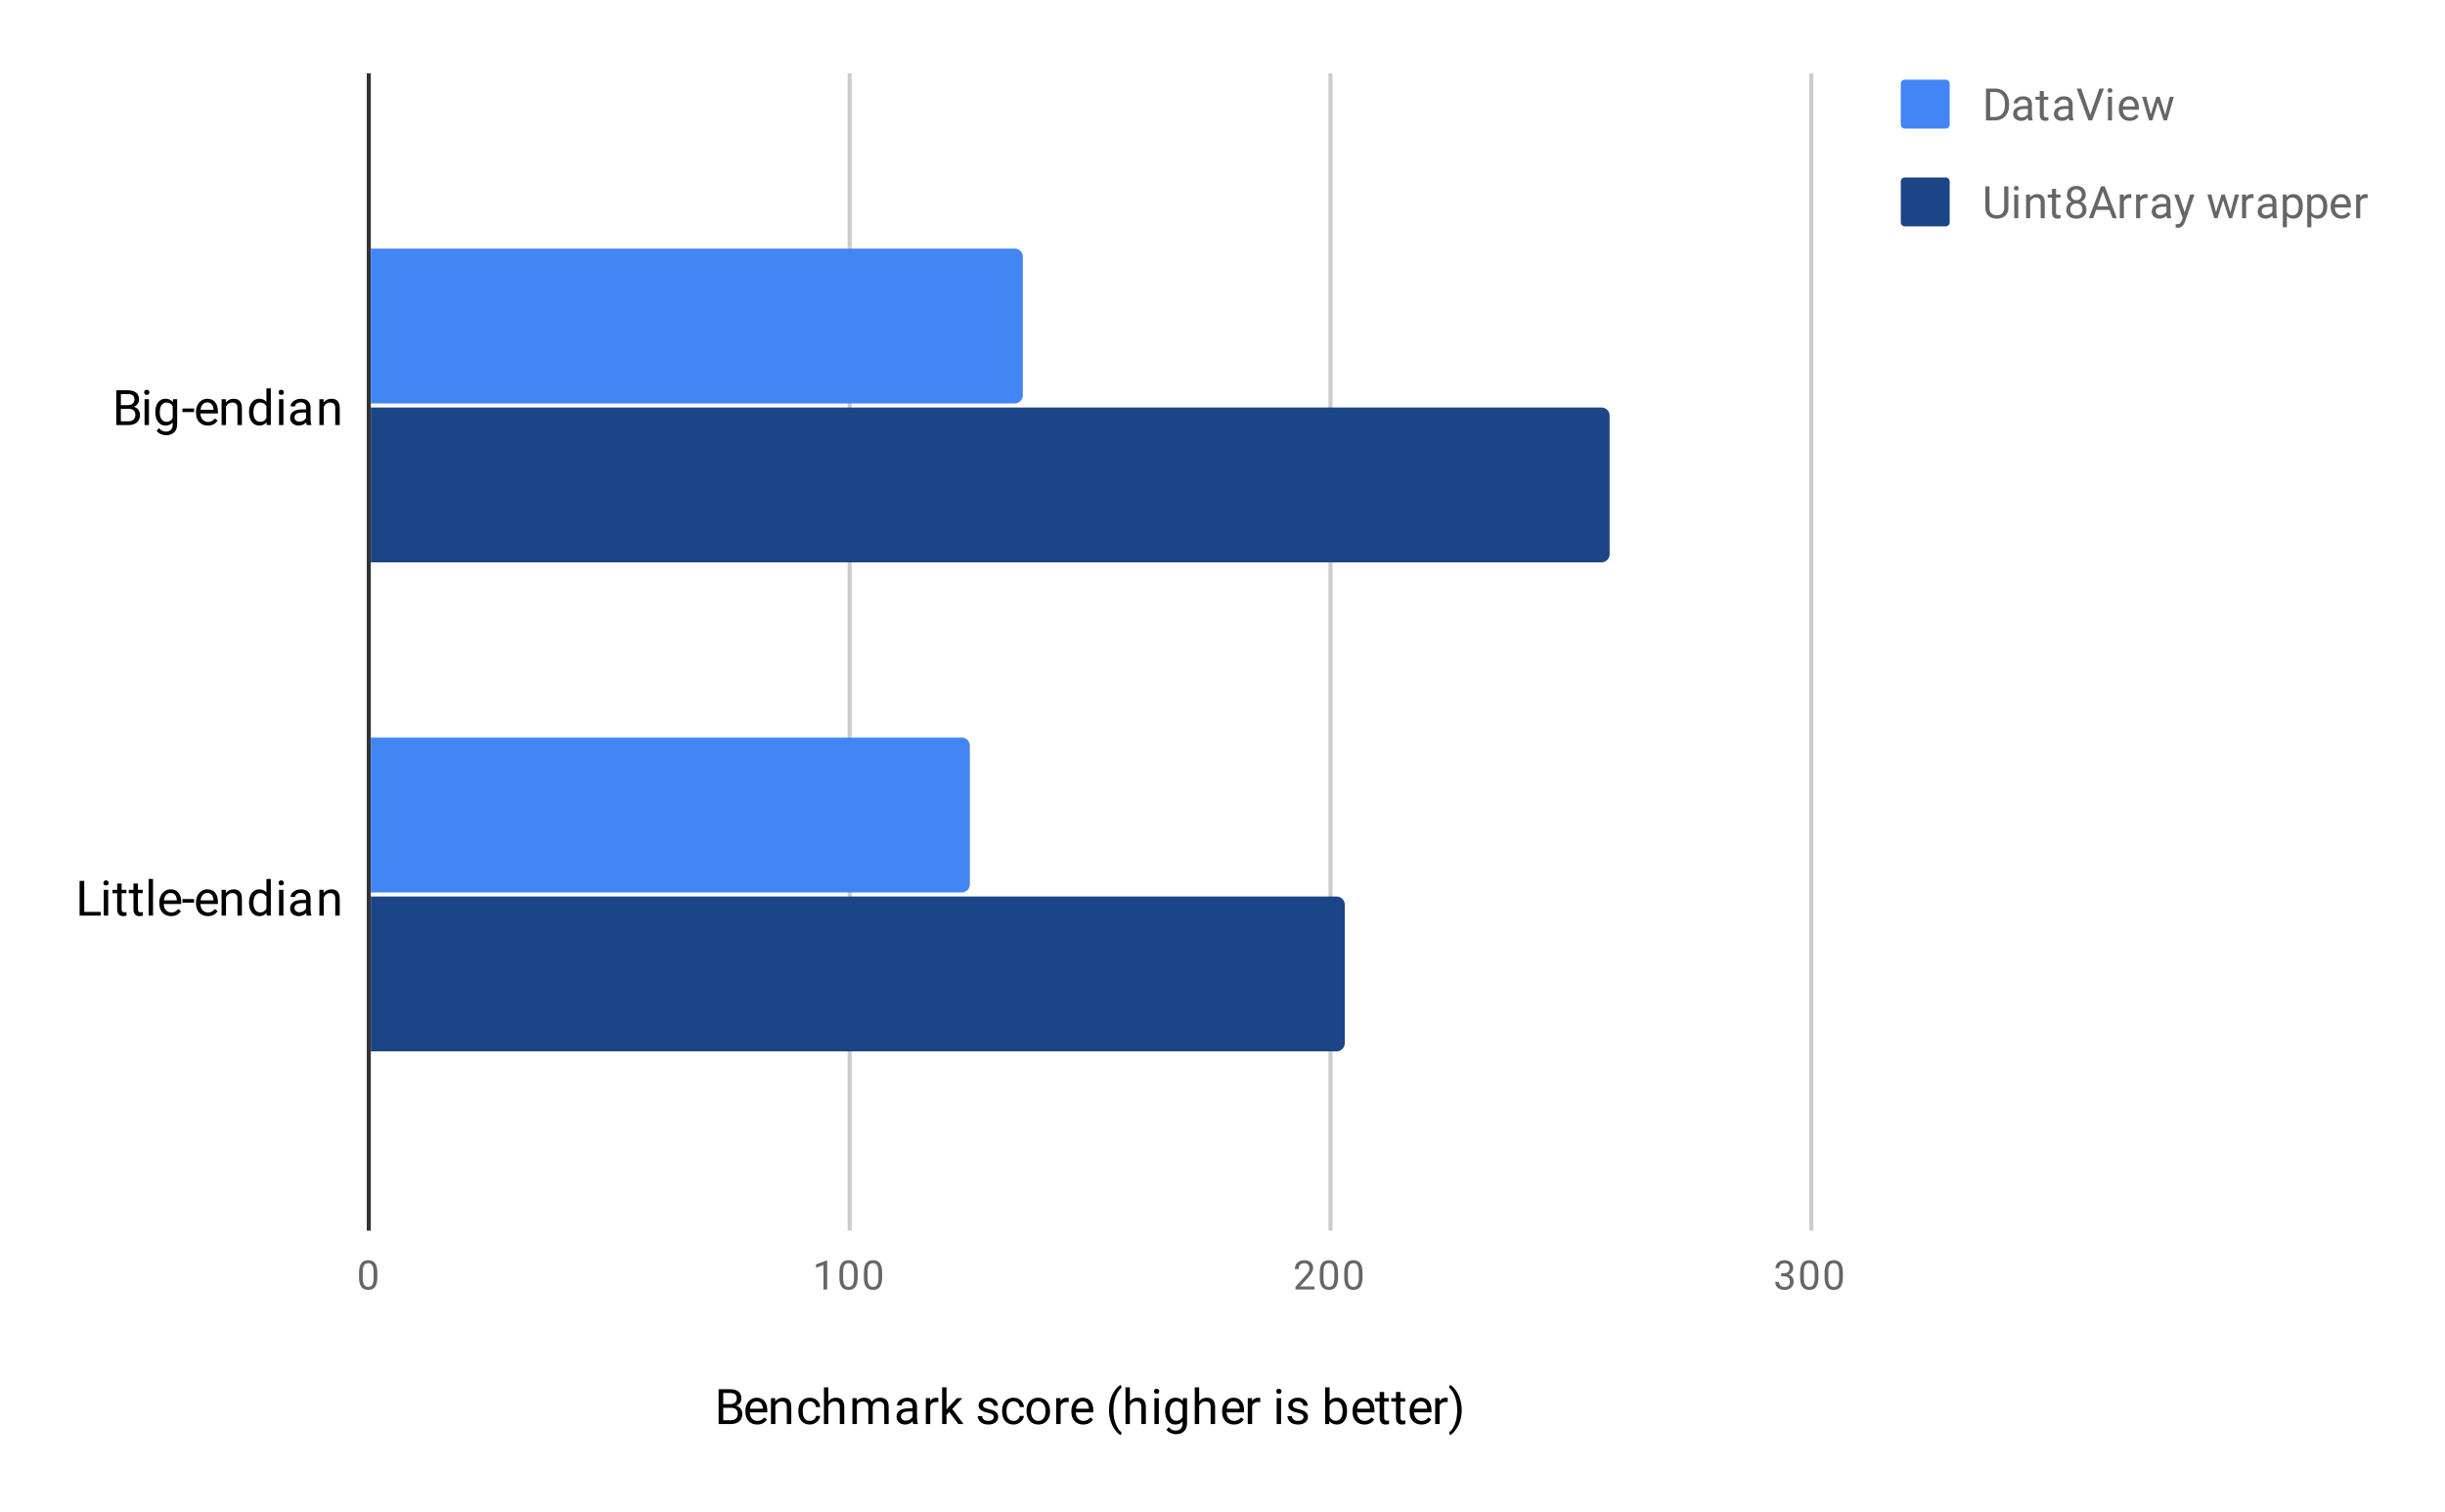 <svg fill="none" height="371" stroke-linecap="square" stroke-miterlimit="10" width="600" xmlns="http://www.w3.org/2000/svg" xmlns:xlink="http://www.w3.org/1999/xlink"><clipPath id="a"><path d="m90.55 18.55h353.64v282.9h-353.64z"/></clipPath><path d="m0 0h600v371h-600z" fill="#fff"/><path d="m0 0h600v371h-600z" fill="#fff"/><path d="m90.5 18.5v283" stroke="#333" stroke-linecap="butt"/><path d="m208.5 18.5v283m118-283v283m118-283v283" stroke="#ccc" stroke-linecap="butt"/><path clip-path="url(#a)" d="m91 99v-38h158a2 2 0 0 1 2 2v34a2 2 0 0 1 -2 2zm0 120v-38h145a2 2 0 0 1 2 2v34a2 2 0 0 1 -2 2z" fill="#4285f4"/><path clip-path="url(#a)" d="m91 138v-38h302a2 2 0 0 1 2 2v34a2 2 0 0 1 -2 2zm0 120v-38h237a2 2 0 0 1 2 2v34a2 2 0 0 1 -2 2z" fill="#1c4587"/><path d="m176.354 349.45v-8.531h2.797q1.39 0 2.078.578.703.562.703 1.687 0 .61-.343 1.078-.328.454-.922.704.703.187 1.094.734.406.531.406 1.281 0 1.156-.75 1.813-.734.656-2.094.656zm1.125-3.984v3.062h1.86q.797 0 1.25-.406.453-.406.453-1.125 0-1.531-1.688-1.531zm0-.907h1.703q.735 0 1.172-.359.453-.375.453-1.016 0-.703-.406-1.015-.406-.328-1.25-.328h-1.672zm8.344 5.016q-1.297 0-2.11-.844-.796-.86-.796-2.281v-.188q0-.953.36-1.687.359-.75 1-1.156.656-.422 1.406-.422 1.234 0 1.921.812.688.813.688 2.328v.454h-4.297q.031.937.547 1.515.531.578 1.344.578.562 0 .953-.234.406-.234.719-.625l.656.516q-.797 1.234-2.39 1.234zm-.14-5.688q-.657 0-1.11.485-.437.469-.531 1.328h3.172v-.078q-.047-.828-.453-1.281-.391-.454-1.078-.454zm4.53-.78.032.796q.734-.906 1.906-.906 2.016 0 2.031 2.265v4.188h-1.093v-4.203q0-.672-.313-1-.297-.328-.953-.328-.531 0-.937.281-.391.281-.61.734v4.516h-1.078v-6.344h1.016zm8.516 5.577q.578 0 1.016-.343.438-.36.484-.891h1.032q-.032.547-.391 1.047-.344.484-.922.781-.562.297-1.219.297-1.297 0-2.062-.86-.75-.874-.75-2.374v-.188q0-.922.328-1.64.344-.72.969-1.11.64-.406 1.515-.406 1.063 0 1.766.64.719.625.766 1.657h-1.032q-.047-.625-.468-1.016-.422-.39-1.032-.39-.828 0-1.28.593-.454.594-.454 1.719v.203q0 1.094.453 1.688.453.593 1.281.593zm4.547-4.812q.719-.875 1.875-.875 2.016 0 2.031 2.265v4.188h-1.093v-4.203q0-.672-.313-1-.297-.328-.953-.328-.531 0-.937.281-.391.281-.61.734v4.516h-1.078v-9h1.078zm6.938-.766.031.703q.688-.812 1.875-.812 1.328 0 1.813 1.015.312-.453.812-.734.516-.281 1.203-.281 2.094 0 2.125 2.203v4.25h-1.078v-4.188q0-.671-.313-1-.312-.343-1.046-.343-.61 0-1.016.36-.39.358-.453.968v4.203h-1.078v-4.156q0-1.375-1.36-1.375-1.062 0-1.453.906v4.625h-1.094v-6.344zm13.89 6.344q-.093-.188-.156-.672-.75.797-1.797.797-.937 0-1.547-.531-.593-.531-.593-1.36 0-.984.75-1.53.75-.548 2.125-.548h1.047v-.5q0-.562-.344-.89-.328-.344-1-.344-.578 0-.969.297-.39.281-.39.703h-1.094q0-.485.328-.922.344-.438.922-.688.578-.265 1.265-.265 1.11 0 1.719.547.625.547.656 1.5v2.922q0 .875.219 1.39v.094h-1.14zm-1.797-.828q.516 0 .97-.266.452-.265.656-.687v-1.297h-.844q-2 0-2 1.172 0 .5.344.797.343.28.875.28zm7.954-4.547q-.25-.031-.532-.031-1.078 0-1.453.906v4.5h-1.078v-6.344h1.047l.016.735q.53-.844 1.515-.844.313 0 .485.078zm2.703 2.438-.688.703v2.234h-1.078v-9h1.078v5.438l.578-.688 1.985-2.094h1.312l-2.469 2.656 2.766 3.688h-1.281l-2.203-2.938zm10.922 1.25q0-.438-.344-.672-.328-.25-1.156-.422-.813-.172-1.297-.422-.485-.25-.719-.578-.219-.344-.219-.813 0-.781.656-1.312.657-.547 1.688-.547 1.078 0 1.734.562.672.547.672 1.407h-1.078q0-.438-.39-.75-.375-.329-.938-.329-.594 0-.938.266-.328.25-.328.656 0 .391.313.594.312.203 1.125.39.812.173 1.312.423t.735.609q.25.36.25.86 0 .859-.688 1.374-.672.516-1.75.516-.765 0-1.36-.266-.577-.28-.905-.765-.328-.485-.328-1.047h1.078q.03.547.437.875.406.312 1.078.312.61 0 .985-.25t.375-.672zm4.843.921q.578 0 1.016-.343.438-.36.484-.891h1.032q-.032.547-.391 1.047-.344.484-.922.781-.562.297-1.219.297-1.297 0-2.062-.86-.75-.874-.75-2.374v-.188q0-.922.328-1.64.344-.72.969-1.11.64-.406 1.515-.406 1.063 0 1.766.64.719.625.766 1.657h-1.032q-.047-.625-.468-1.016-.422-.39-1.032-.39-.828 0-1.28.593-.454.594-.454 1.719v.203q0 1.094.453 1.688.453.593 1.281.593zm3.172-2.468q0-.922.36-1.672.375-.75 1.03-1.14.657-.407 1.485-.407 1.297 0 2.094.89.813.891.813 2.391v.078q0 .922-.36 1.656-.36.735-1.015 1.157-.657.406-1.516.406-1.281 0-2.094-.89-.797-.907-.797-2.391zm1.094.14q0 1.047.484 1.688.5.64 1.313.64.828 0 1.312-.64.485-.656.485-1.828 0-1.032-.5-1.672-.485-.656-1.313-.656-.797 0-1.297.64-.484.625-.484 1.828zm9.266-2.281q-.25-.031-.532-.031-1.078 0-1.453.906v4.5h-1.078v-6.344h1.047l.016.735q.53-.844 1.515-.844.313 0 .485.078zm3.562 5.5q-1.297 0-2.11-.844-.796-.86-.796-2.281v-.188q0-.953.36-1.687.359-.75 1-1.156.656-.422 1.406-.422 1.234 0 1.921.812.688.813.688 2.328v.454h-4.297q.031.937.547 1.515.531.578 1.344.578.562 0 .953-.234.406-.234.719-.625l.656.516q-.797 1.234-2.39 1.234zm-.14-5.688q-.657 0-1.11.485-.437.469-.531 1.328h3.172v-.078q-.047-.828-.453-1.281-.391-.454-1.079-.454zm6.468 2.094q0-1.312.344-2.531.36-1.219 1.063-2.219.703-1 1.468-1.406l.219.719q-.86.656-1.406 2-.547 1.344-.594 3.015l-.016.5q0 2.266.829 3.922.5 1 1.187 1.563l-.219.656q-.781-.422-1.5-1.453-1.375-1.985-1.375-4.766zm5.125-2.11q.719-.874 1.875-.874 2.016 0 2.031 2.265v4.188h-1.093v-4.203q0-.672-.313-1-.297-.328-.953-.328-.531 0-.937.281-.391.281-.61.734v4.516h-1.078v-9h1.078v3.422zm7.094 5.579h-1.078v-6.344h1.078zm-1.172-8.016q0-.265.156-.453.172-.187.485-.187.312 0 .469.187.171.188.171.453 0 .25-.171.438-.157.172-.47.172-.312 0-.484-.172-.156-.188-.156-.438zm2.735 4.797q0-1.484.687-2.36.688-.874 1.813-.874 1.156 0 1.812.812l.047-.703h1v6.188q0 1.234-.734 1.937-.735.719-1.954.719-.687 0-1.343-.297-.657-.297-1-.797l.562-.656q.688.86 1.703.86.781 0 1.219-.454.453-.437.453-1.25v-.547q-.656.766-1.781.766-1.11 0-1.797-.89-.688-.907-.688-2.454zm1.093.125q0 1.063.438 1.688.437.61 1.234.61 1.016 0 1.5-.938v-2.891q-.5-.906-1.5-.906-.781 0-1.234.61-.438.608-.438 1.827zm7.25-2.484q.719-.875 1.875-.875 2.016 0 2.031 2.265v4.188h-1.093v-4.203q0-.672-.313-1-.297-.328-.953-.328-.531 0-.937.281-.391.281-.61.734v4.516h-1.078v-9h1.078zm8.547 5.703q-1.297 0-2.11-.844-.796-.86-.796-2.281v-.188q0-.953.36-1.687.359-.75 1-1.156.656-.422 1.406-.422 1.234 0 1.921.812.688.813.688 2.328v.454h-4.297q.031.937.547 1.515.531.578 1.344.578.562 0 .953-.234.406-.234.719-.625l.656.516q-.797 1.234-2.39 1.234zm-.14-5.688q-.657 0-1.11.485-.437.469-.531 1.328h3.172v-.078q-.047-.828-.453-1.281-.391-.454-1.079-.454zm6.578.188q-.25-.031-.532-.031-1.078 0-1.453.906v4.5h-1.078v-6.344h1.047l.016.735q.53-.844 1.515-.844.313 0 .485.078zm5.109 5.375h-1.078v-6.344h1.078zm-1.172-8.016q0-.265.156-.453.172-.187.485-.187.312 0 .469.187.171.188.171.453 0 .25-.171.438-.157.172-.47.172-.312 0-.484-.172-.156-.188-.156-.438zm6.688 6.328q0-.437-.344-.671-.328-.25-1.156-.422-.813-.172-1.297-.422-.485-.25-.719-.578-.219-.344-.219-.813 0-.781.656-1.312.657-.547 1.688-.547 1.078 0 1.734.562.672.547.672 1.407h-1.078q0-.438-.39-.75-.375-.329-.938-.329-.594 0-.938.266-.328.25-.328.656 0 .391.313.594.312.203 1.125.39.812.173 1.312.423t.735.609q.25.36.25.86 0 .859-.688 1.374-.672.516-1.75.516-.765 0-1.36-.266-.577-.28-.905-.765-.329-.485-.329-1.047h1.079q.03.547.437.875.406.312 1.078.312.61 0 .985-.25t.375-.672zm10.671-1.406q0 1.453-.671 2.344-.657.875-1.782.875-1.203 0-1.859-.86l-.063.735h-.984v-9h1.078v3.36q.656-.813 1.813-.813 1.156 0 1.812.875.656.86.656 2.39zm-1.078-.125q0-1.11-.437-1.703-.422-.61-1.219-.61-1.078 0-1.547.985v2.75q.5 1 1.547 1 .781 0 1.219-.61.437-.609.437-1.812zm5.344 3.344q-1.297 0-2.11-.844-.796-.86-.796-2.281v-.188q0-.953.36-1.687.359-.75 1-1.156.656-.422 1.406-.422 1.234 0 1.921.812.688.813.688 2.328v.454h-4.297q.031.937.547 1.515.531.578 1.344.578.562 0 .953-.234.406-.234.719-.625l.656.516q-.797 1.234-2.39 1.234zm-.14-5.688q-.657 0-1.11.485-.437.469-.531 1.328h3.172v-.078q-.047-.828-.453-1.281-.391-.454-1.079-.454zm4.984-2.312v1.531h1.172v.844h-1.172v3.922q0 .39.156.578.156.188.531.188.188 0 .516-.063v.875q-.422.125-.828.125-.719 0-1.094-.438-.375-.453-.375-1.265v-3.922h-1.156v-.844h1.156v-1.531zm4 0v1.531h1.172v.844h-1.172v3.922q0 .39.156.578.156.188.531.188.188 0 .516-.063v.875q-.422.125-.828.125-.719 0-1.094-.438-.375-.453-.375-1.265v-3.922h-1.156v-.844h1.156v-1.531zm5.156 8q-1.297 0-2.11-.844-.796-.86-.796-2.281v-.188q0-.953.36-1.687.359-.75 1-1.156.656-.422 1.406-.422 1.234 0 1.921.812.688.813.688 2.328v.454h-4.297q.031.937.547 1.515.531.578 1.344.578.562 0 .953-.234.406-.234.719-.625l.656.516q-.797 1.234-2.39 1.234zm-.14-5.688q-.657 0-1.11.485-.437.469-.531 1.328h3.172v-.078q-.047-.828-.453-1.281-.391-.454-1.079-.454zm6.578.188q-.25-.031-.532-.031-1.078 0-1.453.906v4.5h-1.078v-6.344h1.047l.016.735q.53-.844 1.515-.844.313 0 .485.078zm3.437 1.969q0 1.312-.344 2.515-.343 1.188-1.062 2.203-.703 1.016-1.469 1.438l-.234-.656q.906-.688 1.453-2.14.547-1.47.562-3.235v-.188q0-1.234-.265-2.297-.25-1.062-.719-1.89-.453-.844-1.031-1.313l.234-.656q.766.422 1.469 1.422.703 1 1.047 2.219.36 1.203.36 2.578zm-330.164-241.735v-8.532h2.797q1.39 0 2.078.578.703.563.703 1.688 0 .61-.343 1.078-.328.453-.922.703.703.188 1.094.735.406.53.406 1.28 0 1.157-.75 1.813-.735.657-2.094.657zm1.125-3.985v3.063h1.86q.797 0 1.25-.407.453-.406.453-1.125 0-1.53-1.688-1.53h-1.874zm0-.906h1.704q.734 0 1.171-.36.453-.374.453-1.015 0-.703-.406-1.016-.406-.328-1.25-.328h-1.671v2.719zm6.891 4.89h-1.078v-6.343h1.078v6.344zm-1.172-8.015q0-.266.156-.453.172-.188.485-.188.312 0 .468.188.172.187.172.453 0 .25-.172.437-.156.172-.468.172-.313 0-.485-.172-.156-.187-.156-.437zm2.734 4.797q0-1.485.688-2.36.688-.875 1.813-.875 1.156 0 1.812.813l.047-.703h1v6.187q0 1.235-.735 1.938-.734.719-1.953.719-.687 0-1.343-.297-.657-.297-1-.797l.562-.656q.688.859 1.703.859.781 0 1.219-.453.453-.438.453-1.25v-.547q-.656.766-1.781.766-1.11 0-1.797-.891-.688-.906-.688-2.453zm1.094.125q0 1.062.438 1.687.437.61 1.234.61 1.016 0 1.5-.938v-2.89q-.5-.907-1.5-.907-.781 0-1.234.61-.438.609-.438 1.828zm8.422-.094h-2.86v-.875h2.86zm3.375 3.313q-1.297 0-2.11-.844-.796-.86-.796-2.281v-.188q0-.953.36-1.687.359-.75 1-1.157.655-.422 1.405-.422 1.235 0 1.922.813.688.812.688 2.328v.453h-4.297q.031.938.547 1.516.531.578 1.344.578.562 0 .953-.234.406-.235.718-.625l.657.515q-.797 1.235-2.39 1.235zm-.14-5.688q-.657 0-1.11.484-.437.47-.531 1.329h3.172v-.079q-.047-.828-.453-1.28-.391-.454-1.079-.454zm4.53-.781.032.797q.734-.907 1.906-.907 2.016 0 2.031 2.266v4.188h-1.092v-4.204q0-.671-.313-1-.297-.328-.953-.328-.531 0-.937.282-.391.28-.61.734v4.516h-1.078v-6.344h1.016zm5.72 3.125q0-1.469.687-2.344.688-.89 1.813-.89 1.109 0 1.765.75v-3.297h1.078v9h-1l-.047-.688q-.656.813-1.812.813-1.094 0-1.797-.907-.688-.906-.688-2.36v-.077zm1.078.125q0 1.078.437 1.687.453.61 1.234.61 1.032 0 1.516-.938v-2.906q-.484-.89-1.5-.89-.797 0-1.25.609-.437.609-.437 1.828zm7.359 3.094h-1.078v-6.344h1.078zm-1.172-8.016q0-.266.156-.453.172-.188.485-.188.312 0 .468.188.172.187.172.453 0 .25-.172.437-.156.172-.468.172-.313 0-.485-.172-.156-.187-.156-.437zm6.906 8.016q-.093-.188-.156-.672-.75.797-1.797.797-.937 0-1.547-.532-.593-.531-.593-1.36 0-.983.75-1.53t2.125-.547h1.046v-.5q0-.563-.343-.89-.328-.345-1-.345-.578 0-.969.297-.39.282-.39.703h-1.094q0-.484.328-.921.343-.438.922-.688.578-.266 1.265-.266 1.11 0 1.719.547.625.547.656 1.5v2.922q0 .875.219 1.39v.095h-1.14zm-1.797-.829q.516 0 .97-.265.452-.266.656-.688v-1.297h-.844q-2 0-2 1.172 0 .5.343.797.344.281.876.281zm5.907-5.515.031.797q.734-.907 1.906-.907 2.016 0 2.031 2.266v4.188h-1.092v-4.204q0-.671-.313-1-.297-.328-.953-.328-.531 0-.937.282-.391.28-.61.734v4.516h-1.078v-6.344h1.016zm-58.719 125.805h4.047v.921h-5.188v-8.53h1.141zm5.875.921h-1.078v-6.343h1.078zm-1.172-8.015q0-.266.156-.453.172-.188.485-.188.312 0 .469.188.171.187.171.453 0 .25-.171.437-.157.172-.47.172-.312 0-.484-.172-.156-.187-.156-.437zm4.469.14v1.532h1.172v.843h-1.172v3.922q0 .391.156.578.156.188.531.188.188 0 .516-.063v.875q-.422.125-.828.125-.719 0-1.094-.437-.375-.453-.375-1.266v-3.922h-1.156v-.843h1.156v-1.532zm4 0v1.532h1.172v.843h-1.172v3.922q0 .391.156.578.156.188.531.188.188 0 .516-.063v.875q-.422.125-.828.125-.719 0-1.094-.437-.375-.453-.375-1.266v-3.922h-1.156v-.843h1.156v-1.532zm3.703 7.875h-1.078v-9h1.078zm4.453.125q-1.297 0-2.11-.843-.796-.86-.796-2.282v-.187q0-.953.36-1.688.359-.75 1-1.156.655-.422 1.405-.422 1.235 0 1.922.813.688.812.688 2.328v.453h-4.297q.031.938.547 1.516.531.578 1.344.578.562 0 .953-.235.406-.234.718-.625l.657.516q-.797 1.234-2.39 1.234zm-.14-5.687q-.657 0-1.11.484-.437.47-.531 1.328h3.172v-.078q-.047-.828-.453-1.28-.391-.454-1.079-.454zm5.765 2.375h-2.86v-.875h2.86zm3.375 3.312q-1.297 0-2.11-.843-.796-.86-.796-2.282v-.187q0-.953.36-1.688.359-.75 1-1.156.655-.422 1.405-.422 1.235 0 1.922.813.688.812.688 2.328v.453h-4.297q.031.938.547 1.516.531.578 1.344.578.562 0 .953-.235.406-.234.718-.625l.657.516q-.797 1.234-2.39 1.234zm-.14-5.687q-.657 0-1.11.484-.437.47-.531 1.328h3.172v-.078q-.047-.828-.453-1.28-.391-.454-1.079-.454zm4.53-.781.032.797q.734-.907 1.906-.907 2.016 0 2.031 2.266v4.187h-1.092v-4.203q0-.672-.313-1-.297-.328-.953-.328-.531 0-.937.281-.391.282-.61.735v4.515h-1.078v-6.343h1.016zm5.72 3.125q0-1.469.687-2.344.688-.89 1.813-.89 1.109 0 1.765.75v-3.298h1.078v9h-1l-.047-.687q-.656.812-1.812.812-1.094 0-1.797-.906-.688-.906-.688-2.36v-.077zm1.078.125q0 1.078.437 1.687.453.61 1.234.61 1.032 0 1.516-.938v-2.906q-.484-.89-1.5-.89-.797 0-1.25.609-.437.609-.437 1.828zm7.359 3.093h-1.078v-6.343h1.078zm-1.172-8.015q0-.266.156-.453.172-.188.485-.188.312 0 .468.188.172.187.172.453 0 .25-.172.437-.156.172-.468.172-.313 0-.485-.172-.156-.187-.156-.437zm6.906 8.015q-.093-.187-.156-.671-.75.796-1.797.796-.937 0-1.547-.53-.593-.532-.593-1.36 0-.985.75-1.531.75-.547 2.125-.547h1.046v-.5q0-.563-.343-.89-.328-.345-1-.345-.578 0-.969.297-.39.281-.39.703h-1.094q0-.484.328-.922.343-.437.922-.687.578-.266 1.265-.266 1.11 0 1.719.547.625.547.656 1.5v2.922q0 .875.219 1.39v.094h-1.14zm-1.797-.828q.516 0 .97-.265.452-.266.656-.688v-1.297h-.844q-2 0-2 1.172 0 .5.343.797.344.281.876.281zm5.907-5.515.031.797q.734-.907 1.906-.907 2.016 0 2.031 2.266v4.187h-1.092v-4.203q0-.672-.313-1-.297-.328-.953-.328-.531 0-.937.281-.391.282-.61.735v4.515h-1.078v-6.343h1.016z" fill="#000"/><path d="m92.597 313.419q0 1.578-.547 2.36-.531.765-1.688.765-1.14 0-1.687-.75-.547-.75-.563-2.25v-1.203q0-1.579.532-2.329.547-.765 1.703-.765 1.156 0 1.687.734.547.735.563 2.266zm-.906-1.235q0-1.156-.329-1.672-.312-.53-1.015-.53-.688 0-1.016.53-.312.516-.312 1.594v1.453q0 1.157.328 1.703.344.547 1.016.547.671 0 .984-.515.328-.516.344-1.625zm111.302 4.266h-.907v-6.016l-1.828.657v-.813l2.594-.969h.14v7.141zm7.484-3.031q0 1.578-.547 2.36-.531.765-1.688.765-1.14 0-1.687-.75-.547-.75-.563-2.25v-1.203q0-1.579.532-2.329.547-.765 1.703-.765 1.156 0 1.687.734.547.735.563 2.266zm-.906-1.235q0-1.156-.328-1.672-.313-.53-1.016-.53-.688 0-1.016.53-.312.516-.312 1.594v1.453q0 1.157.328 1.703.344.547 1.016.547.671 0 .984-.515.328-.516.344-1.625zm6.906 1.235q0 1.578-.547 2.36-.531.765-1.688.765-1.14 0-1.687-.75-.547-.75-.563-2.25v-1.203q0-1.579.532-2.329.547-.765 1.703-.765 1.156 0 1.687.734.547.735.563 2.266zm-.906-1.235q0-1.156-.328-1.672-.313-.53-1.016-.53-.688 0-1.016.53-.312.516-.312 1.594v1.453q0 1.157.328 1.703.344.547 1.016.547.671 0 .984-.515.328-.516.344-1.625zm106.989 4.266h-4.656v-.656l2.453-2.735q.547-.609.75-1 .219-.39.219-.812 0-.547-.344-.906-.328-.36-.89-.36-.673 0-1.048.39-.375.376-.375 1.063h-.906q0-.984.625-1.578.64-.61 1.703-.61.985 0 1.563.517.578.515.578 1.39 0 1.047-1.344 2.5l-1.89 2.063h3.562zm5.797-3.031q0 1.578-.547 2.36-.531.765-1.688.765-1.14 0-1.687-.75-.547-.75-.563-2.25v-1.203q0-1.579.532-2.329.547-.765 1.703-.765 1.156 0 1.687.734.547.735.563 2.266zm-.906-1.235q0-1.156-.329-1.672-.312-.53-1.015-.53-.688 0-1.016.53-.312.516-.312 1.594v1.453q0 1.157.328 1.703.344.547 1.015.547.672 0 .985-.515.328-.516.344-1.625zm6.906 1.235q0 1.578-.547 2.36-.531.765-1.688.765-1.14 0-1.687-.75-.547-.75-.563-2.25v-1.203q0-1.579.532-2.329.547-.765 1.703-.765 1.156 0 1.687.734.547.735.563 2.266zm-.906-1.235q0-1.156-.329-1.672-.312-.53-1.015-.53-.688 0-1.016.53-.312.516-.312 1.594v1.453q0 1.157.328 1.703.344.547 1.015.547.672 0 .985-.515.328-.516.344-1.625zm103.645.266h.672q.64 0 1-.328.375-.328.375-.89 0-1.25-1.25-1.25-.578 0-.937.343-.344.328-.344.875h-.906q0-.844.625-1.39.625-.563 1.562-.563 1.016 0 1.578.531.578.531.578 1.469 0 .469-.296.906-.297.438-.829.656.594.172.907.61.328.422.328 1.047 0 .953-.625 1.515-.625.563-1.625.563t-1.64-.531q-.626-.547-.626-1.438h.922q0 .563.36.906.359.328.984.328.656 0 1-.343.344-.344.344-.985 0-.61-.391-.937-.375-.344-1.094-.344h-.672zm9.14.969q0 1.578-.546 2.36-.531.765-1.688.765-1.14 0-1.687-.75-.547-.75-.563-2.25v-1.203q0-1.579.532-2.329.547-.765 1.703-.765 1.156 0 1.687.734.547.735.563 2.266v1.172zm-.905-1.235q0-1.156-.329-1.672-.312-.53-1.015-.53-.688 0-1.016.53-.312.516-.312 1.594v1.453q0 1.157.328 1.703.344.547 1.015.547.672 0 .985-.515.328-.516.344-1.625zm6.906 1.235q0 1.578-.547 2.36-.531.765-1.688.765-1.14 0-1.687-.75-.547-.75-.563-2.25v-1.203q0-1.579.532-2.329.547-.765 1.703-.765 1.156 0 1.687.734.547.735.563 2.266zm-.906-1.235q0-1.156-.329-1.672-.312-.53-1.015-.53-.688 0-1.016.53-.312.516-.312 1.594v1.453q0 1.157.328 1.703.344.547 1.015.547.672 0 .985-.515.328-.516.344-1.625z" fill="#666"/><path d="m466.45 20.55a1 1 0 0 1 1-1h10a1 1 0 0 1 1 1v10a1 1 0 0 1 -1 1h-10a1 1 0 0 1 -1-1z" fill="#4285f4"/><path d="m487.356 29.55v-7.828h2.203q1.032 0 1.813.453.781.453 1.203 1.297.438.828.438 1.906v.5q0 1.11-.438 1.938-.422.828-1.219 1.28-.781.438-1.828.454zm1.031-6.969v6.125h1.094q1.188 0 1.844-.734.672-.75.672-2.125v-.453q0-1.328-.625-2.063-.625-.75-1.781-.75zm9.407 6.969q-.094-.172-.14-.61-.704.72-1.657.72-.86 0-1.422-.485-.547-.484-.547-1.234 0-.907.688-1.407.703-.515 1.953-.515h.969v-.453q0-.516-.313-.828-.313-.313-.922-.313-.531 0-.89.281-.36.266-.36.64h-1q0-.437.313-.843.312-.406.828-.64.531-.235 1.172-.235 1 0 1.562.5.578.5.594 1.39v2.673q0 .797.203 1.265v.094zm-1.656-.75q.468 0 .89-.234.422-.25.61-.641v-1.188h-.782q-1.828 0-1.828 1.063 0 .469.313.734.312.266.796.266zm5.406-6.469v1.407h1.094v.765h-1.094v3.61q0 .343.14.53.157.173.5.173.172 0 .485-.078v.812q-.406.11-.766.11-.672 0-1.016-.407-.328-.406-.328-1.14v-3.61h-1.062v-.765h1.062v-1.408h.985zm6.25 7.219q-.094-.172-.14-.61-.704.72-1.657.72-.86 0-1.422-.485-.547-.484-.547-1.234 0-.907.688-1.407.703-.515 1.953-.515h.969v-.453q0-.516-.313-.828-.313-.313-.922-.313-.531 0-.89.281-.36.266-.36.64h-1q0-.437.313-.843.312-.406.828-.64.531-.235 1.172-.235 1 0 1.562.5.578.5.594 1.39v2.673q0 .797.203 1.265v.094zm-1.656-.75q.468 0 .89-.234.422-.25.61-.641v-1.188h-.782q-1.828 0-1.828 1.063 0 .469.313.734.312.266.796.266zm6.812-.625 2.234-6.453h1.125l-2.906 7.828h-.906l-2.89-7.828h1.109zm5.328 1.375h-.984v-5.813h.984zm-1.078-7.36q0-.234.14-.39.157-.172.454-.172.297 0 .437.172.157.156.157.406 0 .235-.157.39-.14.157-.437.157t-.453-.156q-.141-.156-.141-.406zm5.406 7.47q-1.172 0-1.922-.766-.734-.781-.734-2.094v-.172q0-.875.328-1.547.328-.687.922-1.062.594-.39 1.297-.39 1.125 0 1.75.75.64.75.64 2.14v.406h-3.937q.016.86.484 1.39.485.532 1.235.532.531 0 .89-.219.36-.219.641-.562l.61.468q-.735 1.125-2.204 1.125zm-.11-5.22q-.608 0-1.015.438-.406.438-.5 1.235h2.907v-.079q-.047-.75-.422-1.171-.36-.422-.97-.422zm8.845 3.735 1.125-4.438h1l-1.703 5.813h-.797l-1.422-4.406-1.375 4.406h-.797l-1.688-5.813h.985l1.14 4.344 1.36-4.343h.797z" fill="#666"/><path d="m466.45 44.55a1 1 0 0 1 1-1h10a1 1 0 0 1 1 1v10a1 1 0 0 1 -1 1h-10a1 1 0 0 1 -1-1z" fill="#1c4587"/><path d="m492.856 45.722v5.328q0 1.11-.687 1.813-.688.703-1.875.78l-.266.016q-1.297 0-2.062-.687-.75-.703-.766-1.922v-5.328h1.016v5.297q0 .86.468 1.328.47.469 1.344.469.875 0 1.328-.47.469-.468.469-1.312v-5.312zm2.422 7.828h-.984v-5.813h.984zm-1.078-7.36q0-.234.14-.39.157-.172.454-.172.297 0 .437.172.156.156.156.406 0 .235-.156.39-.14.157-.437.157t-.453-.156q-.141-.156-.141-.406zm3.938 1.547.03.735q.673-.844 1.75-.844 1.844 0 1.86 2.078v3.844h-1v-3.844q0-.625-.281-.922-.281-.312-.89-.312-.47 0-.845.265-.359.25-.562.672v4.141h-1v-5.813zm6.406-1.406v1.406h1.094v.766h-1.094v3.61q0 .343.14.53.157.173.5.173.172 0 .485-.079v.813q-.406.11-.766.11-.672 0-1.016-.407-.328-.406-.328-1.14v-3.61h-1.062v-.766h1.062v-1.406zm7.297 1.438q0 .593-.313 1.047-.297.453-.828.718.61.25.969.766.36.5.36 1.14 0 1.016-.688 1.626-.688.593-1.797.593-1.14 0-1.813-.593-.672-.61-.672-1.625 0-.641.344-1.141.344-.516.953-.781-.515-.25-.828-.703-.297-.47-.297-1.047 0-.985.625-1.563.64-.578 1.688-.578 1.031 0 1.656.578.64.578.64 1.563zm-.813 3.656q0-.656-.422-1.063-.406-.421-1.078-.421t-1.078.406q-.406.406-.406 1.078 0 .656.39 1.047.407.375 1.11.375.687 0 1.078-.375.406-.39.406-1.047zm-1.484-4.984q-.594 0-.953.359-.36.36-.36.984 0 .594.36.97.359.358.953.358t.953-.359q.36-.375.36-.969 0-.593-.376-.968-.375-.375-.937-.375zm8.125 5.062h-3.266l-.734 2.047h-1.063l2.985-7.828h.906l2.984 7.828h-1.062zm-2.953-.844h2.656l-1.328-3.656zm8.297-2.03q-.235-.032-.485-.032-.984 0-1.328.828v4.125h-1v-5.813h.969l.015.672q.485-.78 1.391-.78.281 0 .438.077v.922zm4 0q-.235-.032-.485-.032-.984 0-1.328.828v4.125h-1v-5.813h.969l.015.672q.485-.78 1.391-.78.281 0 .438.077v.922zm4.78 4.921q-.093-.172-.14-.61-.703.72-1.656.72-.86 0-1.422-.485-.547-.484-.547-1.234 0-.907.688-1.407.703-.515 1.953-.515h.969v-.453q0-.516-.313-.829-.313-.312-.922-.312-.531 0-.89.281-.36.266-.36.64h-1q0-.437.313-.843.312-.406.828-.64.531-.235 1.172-.235 1 0 1.562.5.578.5.594 1.39v2.673q0 .796.203 1.265v.094h-1.031zm-1.655-.75q.468 0 .89-.234.422-.25.61-.641v-1.188h-.782q-1.828 0-1.828 1.063 0 .469.313.734.312.266.797.266zm5.968-.703 1.344-4.36h1.078l-2.344 6.704q-.546 1.453-1.718 1.453l-.188-.016-.375-.062v-.813l.266.031q.5 0 .781-.218.281-.204.469-.735l.219-.594-2.063-5.75h1.078zm11.235.078 1.125-4.438h1l-1.703 5.813h-.797l-1.422-4.406-1.375 4.406h-.797l-1.688-5.813h.985l1.14 4.344 1.36-4.344h.797zm5.672-3.547q-.235-.031-.485-.031-.984 0-1.328.828v4.125h-1v-5.813h.969l.015.672q.485-.78 1.391-.78.281 0 .438.077zm4.78 4.922q-.093-.172-.14-.61-.703.72-1.656.72-.86 0-1.422-.485-.547-.484-.547-1.234 0-.907.688-1.407.703-.515 1.953-.515h.969v-.453q0-.516-.313-.829-.313-.312-.922-.312-.531 0-.89.281-.36.266-.36.64h-1q0-.437.313-.843.312-.406.828-.64.531-.235 1.172-.235 1 0 1.562.5.578.5.594 1.39v2.673q0 .796.203 1.265v.094h-1.031zm-1.655-.75q.468 0 .89-.234.422-.25.61-.641v-1.188h-.782q-1.828 0-1.828 1.063 0 .469.313.734.312.266.797.266zm8.968-2.094q0 1.328-.61 2.14-.593.813-1.64.813t-1.656-.672v2.797h-1v-8.047h.906l.047.641q.61-.75 1.688-.75 1.047 0 1.656.797.61.781.61 2.188v.093zm-.984-.11q0-.983-.422-1.546-.422-.578-1.156-.578-.89 0-1.344.797v2.781q.438.797 1.36.797.718 0 1.14-.563.422-.578.422-1.687zm6.984.11q0 1.328-.61 2.14-.593.813-1.64.813t-1.656-.672v2.797h-1v-8.047h.906l.047.641q.61-.75 1.688-.75 1.047 0 1.656.797.61.781.61 2.188v.093zm-.984-.11q0-.983-.422-1.546-.422-.578-1.156-.578-.89 0-1.344.797v2.781q.438.797 1.36.797.718 0 1.14-.563.422-.578.422-1.687zm4.484 3.063q-1.172 0-1.922-.765-.734-.782-.734-2.094v-.172q0-.875.328-1.547.328-.687.922-1.062.594-.39 1.297-.39 1.125 0 1.75.75.64.75.64 2.14v.406h-3.937q.016.86.484 1.39.485.532 1.235.532.531 0 .89-.219.36-.219.641-.562l.61.468q-.735 1.125-2.204 1.125zm-.11-5.218q-.608 0-1.015.437-.406.438-.5 1.234h2.907v-.078q-.047-.75-.422-1.172-.36-.421-.97-.421zm6.517.187q-.235-.031-.485-.031-.984 0-1.328.828v4.125h-1v-5.813h.969l.015.672q.485-.78 1.391-.78.281 0 .438.077z" fill="#666"/></svg>